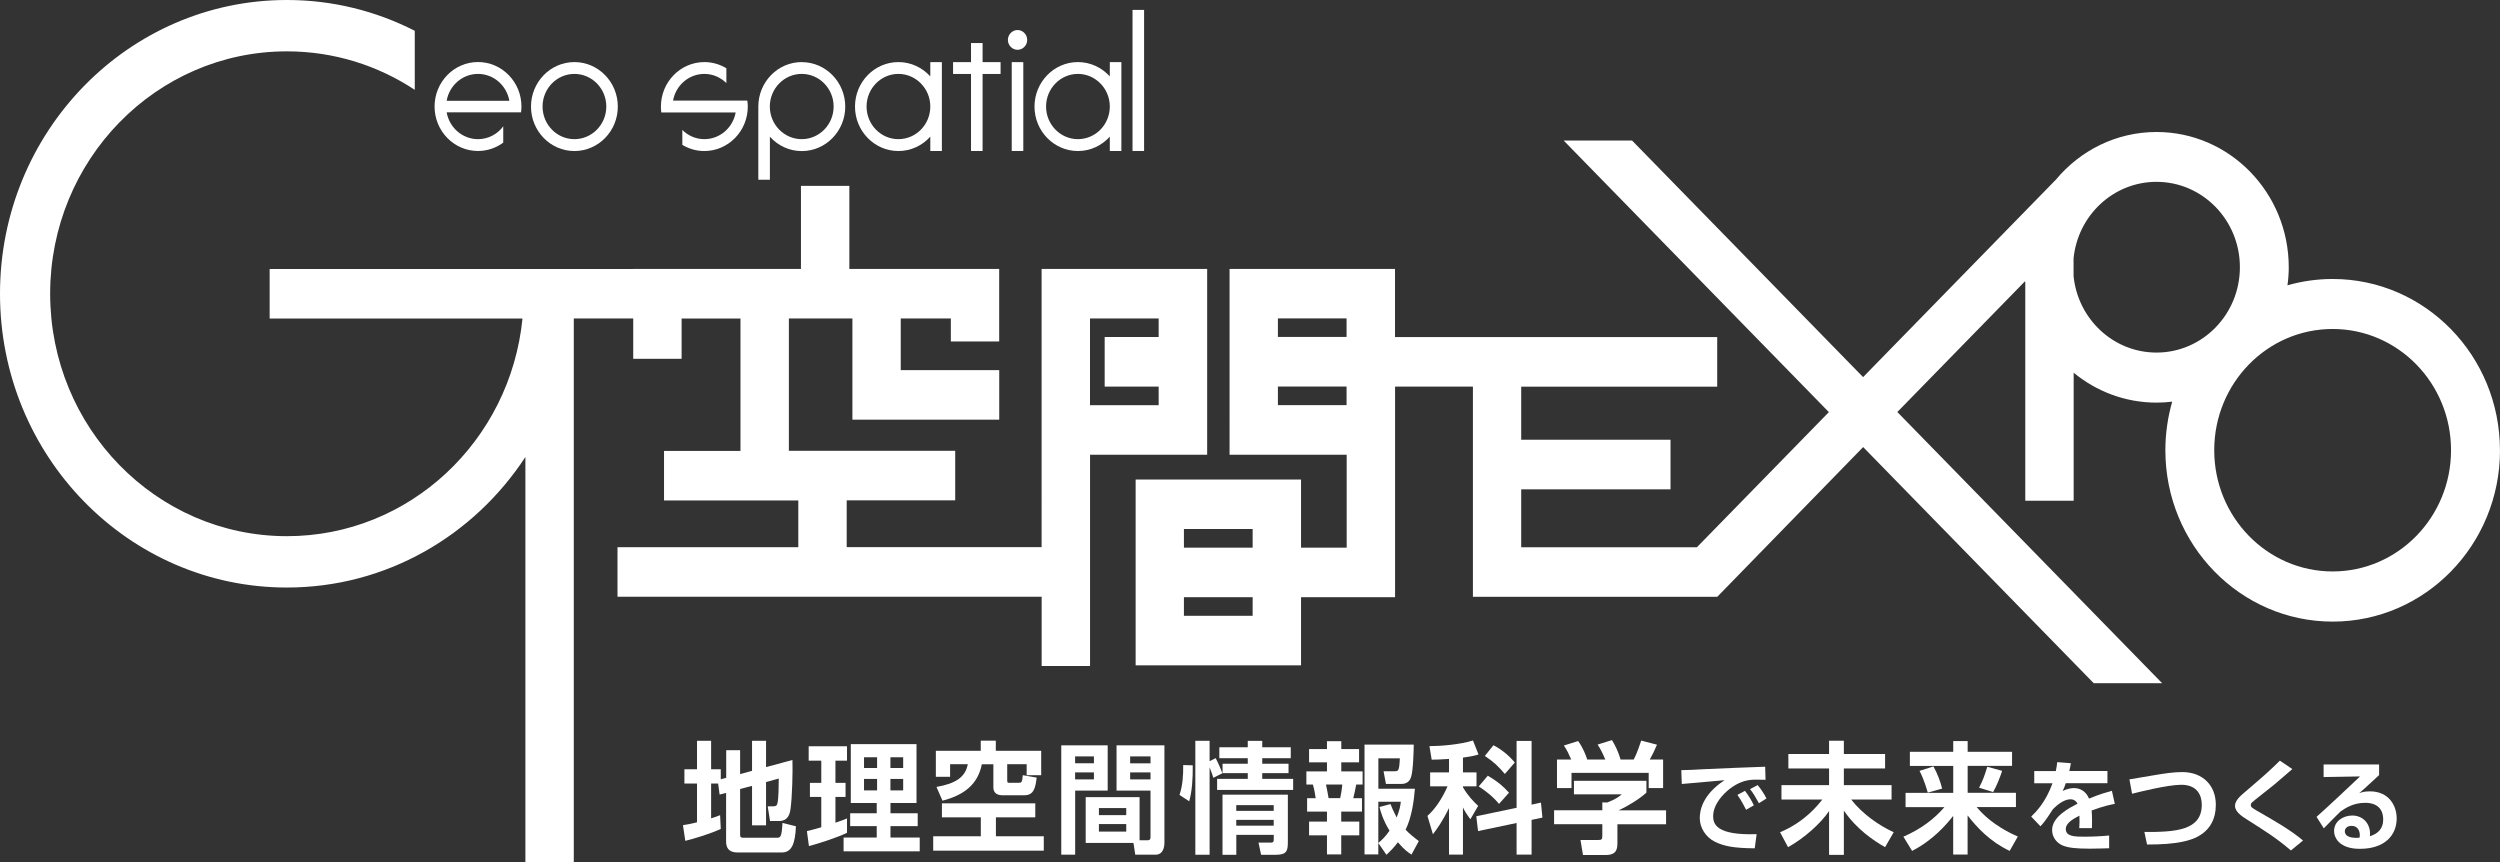 <?xml version="1.0" encoding="UTF-8"?><svg id="_イヤー_2" xmlns="http://www.w3.org/2000/svg" width="482.02" height="166.21" viewBox="0 0 482.02 166.21"><rect x="0" y="0" width="482.02" height="166.21" fill="#333333" stroke="none"/><defs><style>.cls-1{fill:#fff;}</style></defs><g id="_ザイン"><g><path class="cls-1" d="M138.47,151.07h-1.36v6.71c.8-.25,1.16-.38,1.73-.61l.13,2.65c-1.88,.89-4.97,1.84-6.84,2.3l-.45-3.02c.7-.12,1.45-.23,2.71-.56v-7.47h-2.43v-2.75h2.43v-5.49h2.72v5.49h1.86v1.93l1.05-.28v-5.33h2.68v4.61l2.3-.63v-5.79h2.7v5.07l5.09-1.37c.07,2.19-.04,7.19-.38,9.51-.12,.79-.41,2.26-2.21,2.26h-1.73l-.45-2.84h1.09c.48,0,.65-.09,.79-.58,.23-.93,.25-3.63,.25-4.77l-2.45,.67v8.35h-2.7v-7.61l-2.3,.6v8.84c0,.44,.14,.56,.63,.56h6.41c.7,0,.98,0,1.13-2.86l2.59,.65c-.14,3.38-.81,5.05-2.73,5.05h-8.55c-1.75,0-2.18-1-2.18-2.09v-9.4l-1.25,.33-.29-2.15Z"/><path class="cls-1" d="M155.57,160.25c.87-.21,1.59-.4,2.78-.75v-5.84h-2.19v-2.72h2.19v-4.28h-2.43v-2.77h7.39v2.77h-2.23v4.28h1.95v2.72h-1.95v4.96c1.25-.42,1.63-.56,2.23-.82v2.77c-1.98,.96-5.64,2.12-7.34,2.56l-.39-2.88Zm8.46-16.78h12.68v11.36h-5.02v1.98h5.25v2.47h-5.25v2.21h5.64v2.65h-14.68v-2.65h6.39v-2.21h-5.12v-2.47h5.12v-1.98h-5v-11.36Zm2.56,2.54v2.07h2.52v-2.07h-2.52Zm0,4.17v2.21h2.52v-2.21h-2.52Zm5.09-4.17v2.07h2.46v-2.07h-2.46Zm0,4.17v2.21h2.46v-2.21h-2.46Z"/><path class="cls-1" d="M199.61,154.89v2.7h-7.59v3.65h9.23v2.77h-21.32v-2.77h9.18v-3.65h-7.5v-2.7h18Zm-10.5-12.08h2.89v1.95h8.75v4.7h-2.8v-2.12h-3.75v3.05c0,.4,.03,.54,.36,.54h1.8c.57,0,.75-.04,.84-1.47l2.68,.47c-.23,1.89-.52,3.4-2.34,3.4h-4.28c-.98,0-1.73-.42-1.73-1.53v-4.45h-2.22c-.79,3.96-3.5,5.96-7.59,7.03l-1.16-2.65c3.68-.66,5.55-1.84,6.04-4.38h-3.41v2.42h-2.75v-5.01h8.66v-1.95Z"/><path class="cls-1" d="M204.61,143.7h8.96v8.73h-6.27v12.36h-2.68v-21.09Zm2.68,2.14v1.33h3.63v-1.33h-3.63Zm0,3.09v1.35h3.63v-1.35h-3.63Zm12.43,13.08h1.54c.55,0,.57-.35,.57-.67v-8.91h-6.55v-8.73h9.23v18.76c0,.84-.23,2.33-1.73,2.33h-3.89l-.35-2.26h-9.21v-8.84h10.39v8.33Zm-7.84-6.21v1.37h5.27v-1.37h-5.27Zm0,3.09v1.45h5.27v-1.45h-5.27Zm6.02-13.05v1.33h3.93v-1.33h-3.93Zm0,3.09v1.35h3.93v-1.35h-3.93Z"/><path class="cls-1" d="M227.42,153.26c.62-1.84,.73-3.77,.71-5.75l1.84,.05c.03,2.56-.14,5.05-.68,6.94l-1.87-1.23Zm6.52-3.28c-.22-.75-.29-.93-.72-2.03v16.85h-2.75v-21.97h2.75v3.93l1.17-.58c.5,.93,.91,1.91,1.3,2.91l-1.76,.88Zm6.64-7.14h2.79v1.24h5.5v2.11h-5.5v1.07h5.07v1.81h-5.07v1.1h5.96v2.14h-14.66v-2.14h5.91v-1.1h-4.86v-1.81h4.86v-1.07h-5.48v-2.11h5.48v-1.24Zm7.73,10.38v9.12c0,1.77-.25,2.47-2.36,2.47h-2.8l-.5-2.35h2.39c.55,0,.55-.26,.55-.7v-.79h-7.22v3.84h-2.66v-11.59h12.61Zm-9.95,2.02v1.1h7.22v-1.1h-7.22Zm0,2.84v1.12h7.22v-1.12h-7.22Z"/><path class="cls-1" d="M255.86,142.91h2.75v1.51h3.43v2.56h-3.43v1.75h4.11v2.54h-1.23c-.25,1.24-.3,1.56-.57,2.63h1.68v2.58h-4v1.93h3.48v2.65h-3.48v3.68h-2.75v-3.68h-3.45v-2.65h3.45v-1.93h-3.83v-2.58h1.65c-.09-.7-.27-1.79-.54-2.63h-1.25v-2.54h3.97v-1.75h-3.45v-2.56h3.45v-1.51Zm-.2,8.35c.29,1.33,.4,2.07,.5,2.63h2.24c.2-.86,.32-1.72,.41-2.63h-3.16Zm10.09,11.31v2.16h-2.66v-21.17h9.49c0,.86-.1,5.11-.52,6.28-.12,.35-.48,1.31-1.84,1.31h-3l-.46-2.45h2.13c.69,0,.91,0,1.01-2.49h-4.14v5.87h7.04c-.15,2.09-.59,5.51-1.79,7.89,.77,.81,1.51,1.42,2.55,2.19l-1.41,2.61c-.66-.43-1.36-.89-2.63-2.38-.69,.96-1.37,1.63-2.2,2.42l-1.55-2.24Zm2.34-7.56c.27,.7,.59,1.45,1.2,2.61,.61-1.56,.71-2.27,.8-3.04h-4.34v7.96c.64-.56,1.27-1.09,2.16-2.37-1.34-2.23-1.73-3.77-1.93-4.58l2.11-.56Z"/><path class="cls-1" d="M279.38,146.33c-1.89,.12-2.61,.14-3.34,.14l-.43-2.61c1.91,0,5.79-.26,8.39-1.09l1.07,2.7c-.7,.21-1.2,.35-3,.6v2.86h2.61v2.68h-2.61v.19c1.01,1.72,2.07,2.77,2.93,3.58l-1.5,2.58c-.82-1.12-1.11-1.61-1.43-2.28v9.1h-2.69v-8.98c-1.29,2.63-2.36,4.08-3.1,5.05l-1.06-3.54c1.59-1.4,2.89-3.47,3.88-5.7h-3.36v-2.68h3.64v-2.6Zm13.03,9.42v-12.89h2.89v12.28l1.81-.39,.28,2.89-2.09,.44v6.7h-2.89v-6.1l-7.43,1.56-.34-2.86,7.78-1.63Zm-5.55-6.19c1.84,1.09,2.87,1.93,4.09,3.28l-1.93,2.16c-1.11-1.37-2.66-2.58-3.91-3.37l1.75-2.07Zm1.09-5.87c1.59,.82,3.02,2,4.11,3.33l-1.91,2.21c-1.39-1.6-2.03-2.23-3.86-3.48l1.65-2.05Z"/><path class="cls-1" d="M317.44,150.54v2.28c-1.25,1.16-3.39,2.51-5.37,3.42h9.16v2.68h-9.38v3.54c0,1.14-.09,2.39-2.23,2.39h-4.41l-.48-2.89h3.33c.79,0,.88-.09,.88-.91v-2.14h-9.3v-2.68h9.3v-1.53l.93,.03c.25-.1,1.77-.63,2.82-1.58h-9.22v-2.61h13.98Zm-14.5-4.1c-.46-1.05-.73-1.68-1.41-2.7l2.75-.86c.98,1.37,1.46,2.7,1.75,3.56h3.48c-.67-1.63-1.1-2.28-1.48-2.88l2.77-.86c.68,1.14,1.18,2.14,1.66,3.74h2.53c.27-.51,.65-1.25,1.45-3.65l3.04,.79c-.52,1.23-.82,1.84-1.39,2.86h2.57v5.51h-2.78v-2.93h-14.88v2.93h-2.8v-5.51h2.73Z"/><path class="cls-1" d="M340.43,150.35c-.43,0-1.64-.04-2.33-.02-1.47,.05-2.99,.51-4.68,1.83-1.07,.85-3.11,2.85-3.11,5.23,0,1.47,.62,3.71,8.38,3.44l-.36,2.73c-4.09-.02-5.99-.43-7.71-1.28-1.77-.89-2.89-2.71-2.89-4.54,0-1.24,.34-4.41,4.78-7.31-1.31,.12-7.07,.61-8.25,.73l-.09-2.67c1.24,0,2.74-.09,4.12-.17,1.6-.1,10.15-.42,12.05-.49l.07,2.54Zm-3.77,5.78c-.18-.34-.82-1.68-1.67-2.87l1.45-.78c.65,.82,1.25,1.82,1.72,2.79l-1.49,.86Zm2.48-1.26c-.76-1.38-1.11-1.95-1.72-2.72l1.47-.78c.53,.61,1.32,1.77,1.7,2.58l-1.46,.92Z"/><path class="cls-1" d="M344.81,145.38h7.85v-2.56h2.85v2.56h7.95v2.79h-7.95v3.21h9.2v2.77h-7.79c2.16,2.79,5.42,5.05,8.2,6.31l-1.66,2.88c-2.23-1.28-5.43-3.39-7.95-7.05v8.54h-2.85v-8.45c-1.59,2.35-4.75,5.21-7.91,6.96l-1.54-2.88c4.76-1.98,7.31-5.24,8.15-6.31h-7.88v-2.77h9.18v-3.21h-7.85v-2.79Z"/><path class="cls-1" d="M368.24,144.95h8.36v-2.07h2.78v2.07h8.56v2.72h-8.56v5.19h9.31v2.75h-7.57c2.89,3.49,6.88,5.21,7.93,5.68l-1.57,2.77c-3.77-1.79-6.27-4.47-8.11-6.84v7.54h-2.78v-7.45c-1.36,1.74-3.92,4.7-7.92,6.75l-1.68-2.74c3.34-1.44,5.97-3.43,7.91-5.7h-7.49v-2.75h9.19v-5.19h-8.36v-2.72Zm4.54,2.82c.77,1.35,1.39,3.07,1.68,4.28l-2.77,.77c-.09-.31-.69-2.49-1.59-4.19l2.68-.86Zm13.25,.86c-.39,1.19-1.04,2.86-1.74,4.09l-2.71-.85c.79-1.52,1.02-2.24,1.59-4.03l2.86,.79Z"/><path class="cls-1" d="M399.28,147.14c-.07,.49-.14,.8-.3,1.52h7.35v2.35h-8.03c-.22,.71-.42,1.11-.61,1.49,1.08-.51,1.88-.55,2.15-.55,2.05,0,2.76,1.6,2.94,2.03,2.04-.86,3.53-1.26,4.41-1.51l.56,2.52c-.77,.15-2.1,.4-4.46,1.28,.05,.63,.07,1.3,.07,1.93,0,.55,0,.85-.02,1.47h-2.44c.05-.77,.07-1.62,.03-2.4-.99,.51-2.63,1.34-2.63,2.56,0,1.49,1.8,1.49,3.66,1.49,1.53,0,3.19-.08,4.7-.23v2.46c-.65,.02-2.35,.08-3.73,.08-2.73,0-4.14-.17-5.22-.61-1-.4-2.05-1.47-2.05-2.98,0-2.62,3.43-4.31,4.9-5.08-.1-.19-.43-.85-1.36-.85-.23,0-1.53,0-3.38,1.91-1.57,2.47-2.09,2.96-2.41,3.29l-1.78-1.87c.96-.91,2.8-2.79,4.11-6.42h-3.52v-2.35h4.16c.15-.71,.21-1.18,.27-1.72l2.63,.2Z"/><path class="cls-1" d="M413.44,160.41c6.13,.04,11.08-.34,11.08-5.24,0-1.71-.77-3.86-3.97-3.86-2.59,0-8.21,1.41-9.47,1.73l-.51-2.77c.13-.02,4.69-.79,5.22-.88,1.51-.25,3.3-.53,4.96-.53,3.91,0,6.48,2.52,6.48,6.32,0,5.69-4.81,6.76-6.27,7.08-1.9,.42-4.12,.57-6.99,.57l-.52-2.44Z"/><path class="cls-1" d="M441.71,163.98c-2.77-2.35-4.42-3.4-8.63-6.07-.83-.54-2.15-1.38-2.15-2.54,0-.55,.29-1.26,1.45-2.26,4.51-3.87,5.01-4.31,7.2-6.45l2.4,1.62c-.3,.27-1.95,1.68-3.42,2.94-.68,.58-4.05,3.17-4.36,3.5-.18,.19-.23,.34-.23,.51,0,.38,.33,.59,1.12,1.05,3.09,1.77,6.67,3.81,8.95,5.78l-2.33,1.91Z"/><path class="cls-1" d="M458.71,147.39v2.06c-2.97,2.75-3.29,3.01-3.83,3.48,.52-.18,.99-.35,2.07-.35,3.64,0,5.15,2.75,5.15,5.22,0,3.11-2.16,5.86-7.09,5.86-1.96,0-2.93-.5-3.47-.84-.9-.55-1.51-1.55-1.51-2.61,0-1.91,1.81-2.97,3.49-2.97,2.2,0,3.44,1.67,3.44,3.45,0,.15,0,.27-.03,.54,1.62-.49,2.57-1.51,2.57-3.21,0-3.23-2.86-3.23-3.47-3.23-2.33,0-3.83,1.03-4.77,1.68-.63,.61-2.52,2.5-3.21,3.24l-1.4-2.21c2.82-2.54,5.61-5.18,8.39-7.8l-7.03,.12v-2.43h10.69Zm-3.72,13.61c0-.8-.42-1.77-1.58-1.77-.81,0-1.31,.46-1.31,1.07,0,.53,.41,1.41,2.82,1.22,.06-.21,.07-.34,.07-.52Z"/><path id="_パス_G" class="cls-1" d="M127.85,51.86H51.99v9.55h48.75c-2.34,23.58-21.78,41.97-45.42,41.97-25.21,0-45.65-20.93-45.65-46.75S30.11,9.9,55.31,9.9c9.09,0,17.55,2.73,24.66,7.42V5.94c-7.43-3.8-15.8-5.94-24.66-5.94C24.76,0,0,25.35,0,56.64s24.76,56.64,55.31,56.64c19.18,0,36.06-9.99,45.99-25.17v78.09h9.33V61.4h17.22v-9.53Z"/><path id="_複合パス_空間EXPO" class="cls-1" d="M482.02,86.81c0,18.25-14.45,33.04-32.26,33.04s-32.26-14.79-32.26-33.04c0-3.25,.47-6.4,1.32-9.37-.99,.12-1.99,.19-3.01,.19-6.06,0-11.62-2.17-15.99-5.77v24.68h-9.33V54.5c-.01-.1-.03-.19-.04-.28l-24.63,25.22,51.05,52.28h-13.19l-44.45-45.52-28.13,28.87h-47.11v-40.53h-15.01v40.61h-18.13v13.13h-31.89v-35.82h31.89v13.14h8.8v-17.92h-22.58V51.85h31.9v13.14h62.12v9.56h-37.79v10.24h28.79v9.56h-28.79v11.17h33.87l25.45-26.06-51.14-52.37h13.19l44.55,45.62,37.19-38.09c4.68-5.61,11.62-9.17,19.39-9.17,14.07,0,25.49,11.68,25.49,26.09,0,1.18-.09,2.34-.25,3.47,2.78-.79,5.7-1.22,8.71-1.22,17.82,0,32.26,14.79,32.26,33.03Zm-240.5,28.34h-13.25v3.58h13.25v-3.58Zm0-13.15h-13.25v3.59h13.25v-3.59Zm18.11-27.47h-13.24v3.58h13.24v-3.58Zm0-13.14h-13.24v3.58h13.24v-3.58Zm172.24-9.87c0-9.09-7.2-16.46-16.08-16.46-8.31,0-15.15,6.45-15.99,14.74v3.44c.84,8.28,7.68,14.74,15.99,14.74,8.88,0,16.08-7.37,16.08-16.46Zm40.71,35.28c0-12.91-10.22-23.37-22.83-23.37s-22.83,10.46-22.83,23.37,10.23,23.38,22.83,23.38,22.83-10.47,22.83-23.38ZM122.08,51.85h32.35v-16.02h9.33v16.02h28.89v13.99h-9.32v-4.44h-9.66v9.96h18.99v9.56h-28.31v-19.52h-12.25v25.52h32.07v9.55h-20.92v9.02h37.58V51.85h31.92v35.83h-22.58v40.73h-9.33v-13.35H119.06v-9.55h34.86v-9.02h-25.89v-9.55h14.74v-25.52h-11.35v7.76h-9.33v-17.31Zm101.32,9.55h-13.24v16.72h13.24v-3.58h-10.41v-9.56h10.41v-3.58Z"/><path class="cls-1" d="M110.75,29.12c-4.62,0-8.37-3.85-8.37-8.57s3.75-8.58,8.37-8.58,8.37,3.85,8.37,8.58-3.75,8.57-8.37,8.57Zm0-14.87c-3.39,0-6.14,2.82-6.14,6.29s2.75,6.29,6.14,6.29,6.15-2.82,6.15-6.29-2.76-6.29-6.15-6.29Z"/><path class="cls-1" d="M100.54,20.54c0-4.73-3.76-8.58-8.38-8.58s-8.37,3.85-8.37,8.58,3.75,8.57,8.37,8.57c1.82,0,3.5-.6,4.87-1.61v-3.14c-1.12,1.5-2.88,2.47-4.87,2.47-3.01,0-5.52-2.23-6.04-5.17h14.34c.05-.38,.08-.75,.08-1.12Zm-8.38-6.29c3.02,0,5.53,2.24,6.05,5.18h-12.09c.51-2.94,3.03-5.18,6.04-5.18Z"/><path class="cls-1" d="M154.58,11.97c-4.62,0-8.37,3.85-8.37,8.58v.03h0v14.07h2.23v-8.29c1.53,1.7,3.71,2.77,6.15,2.77,4.62,0,8.38-3.85,8.38-8.57s-3.75-8.58-8.38-8.58Zm0,14.86c-3.39,0-6.15-2.82-6.15-6.29s2.76-6.29,6.15-6.29,6.15,2.82,6.15,6.29-2.76,6.29-6.15,6.29Z"/><path class="cls-1" d="M179.37,11.98v2.75c-1.53-1.69-3.72-2.76-6.15-2.76-4.62,0-8.37,3.85-8.37,8.58s3.76,8.57,8.37,8.57c2.43,0,4.62-1.07,6.15-2.77v2.76h2.23V11.98h-2.23Zm-6.15,14.85c-3.39,0-6.14-2.82-6.14-6.29s2.76-6.29,6.14-6.29,6.15,2.82,6.15,6.29-2.75,6.29-6.15,6.29Z"/><path class="cls-1" d="M213.98,11.98v2.75c-1.53-1.69-3.72-2.76-6.15-2.76-4.61,0-8.37,3.85-8.37,8.58s3.76,8.57,8.37,8.57c2.43,0,4.62-1.07,6.15-2.77v2.76h2.23V11.98h-2.23Zm-6.15,14.85c-3.38,0-6.14-2.82-6.14-6.29s2.76-6.29,6.14-6.29,6.15,2.82,6.15,6.29-2.75,6.29-6.15,6.29Z"/><polygon class="cls-1" points="192.92 11.98 189.45 11.98 189.45 8.3 187.22 8.3 187.22 11.98 183.76 11.98 183.76 14.26 187.22 14.26 187.22 29.11 189.45 29.11 189.45 14.26 192.92 14.26 192.92 11.98"/><rect class="cls-1" x="218.36" y="1.91" width="2.23" height="27.2"/><rect class="cls-1" x="195.07" y="11.98" width="2.23" height="17.13"/><path class="cls-1" d="M198.05,7.7c0,1.05-.84,1.9-1.86,1.9s-1.86-.86-1.86-1.9,.84-1.91,1.86-1.91,1.86,.86,1.86,1.91Z"/><path class="cls-1" d="M144.1,19.4h-14.33c.52-2.93,3.03-5.15,6.04-5.15,1.65,0,3.13,.68,4.24,1.77v-2.86c-1.25-.75-2.7-1.19-4.24-1.19-4.62,0-8.38,3.85-8.38,8.58,0,.39,.03,.77,.07,1.14h14.34c-.53,2.93-3.03,5.14-6.04,5.14-1.65,0-3.13-.68-4.24-1.77v2.87c1.25,.75,2.69,1.19,4.24,1.19,4.62,0,8.38-3.85,8.38-8.57,0-.39-.04-.77-.09-1.15Z"/></g></g></svg>